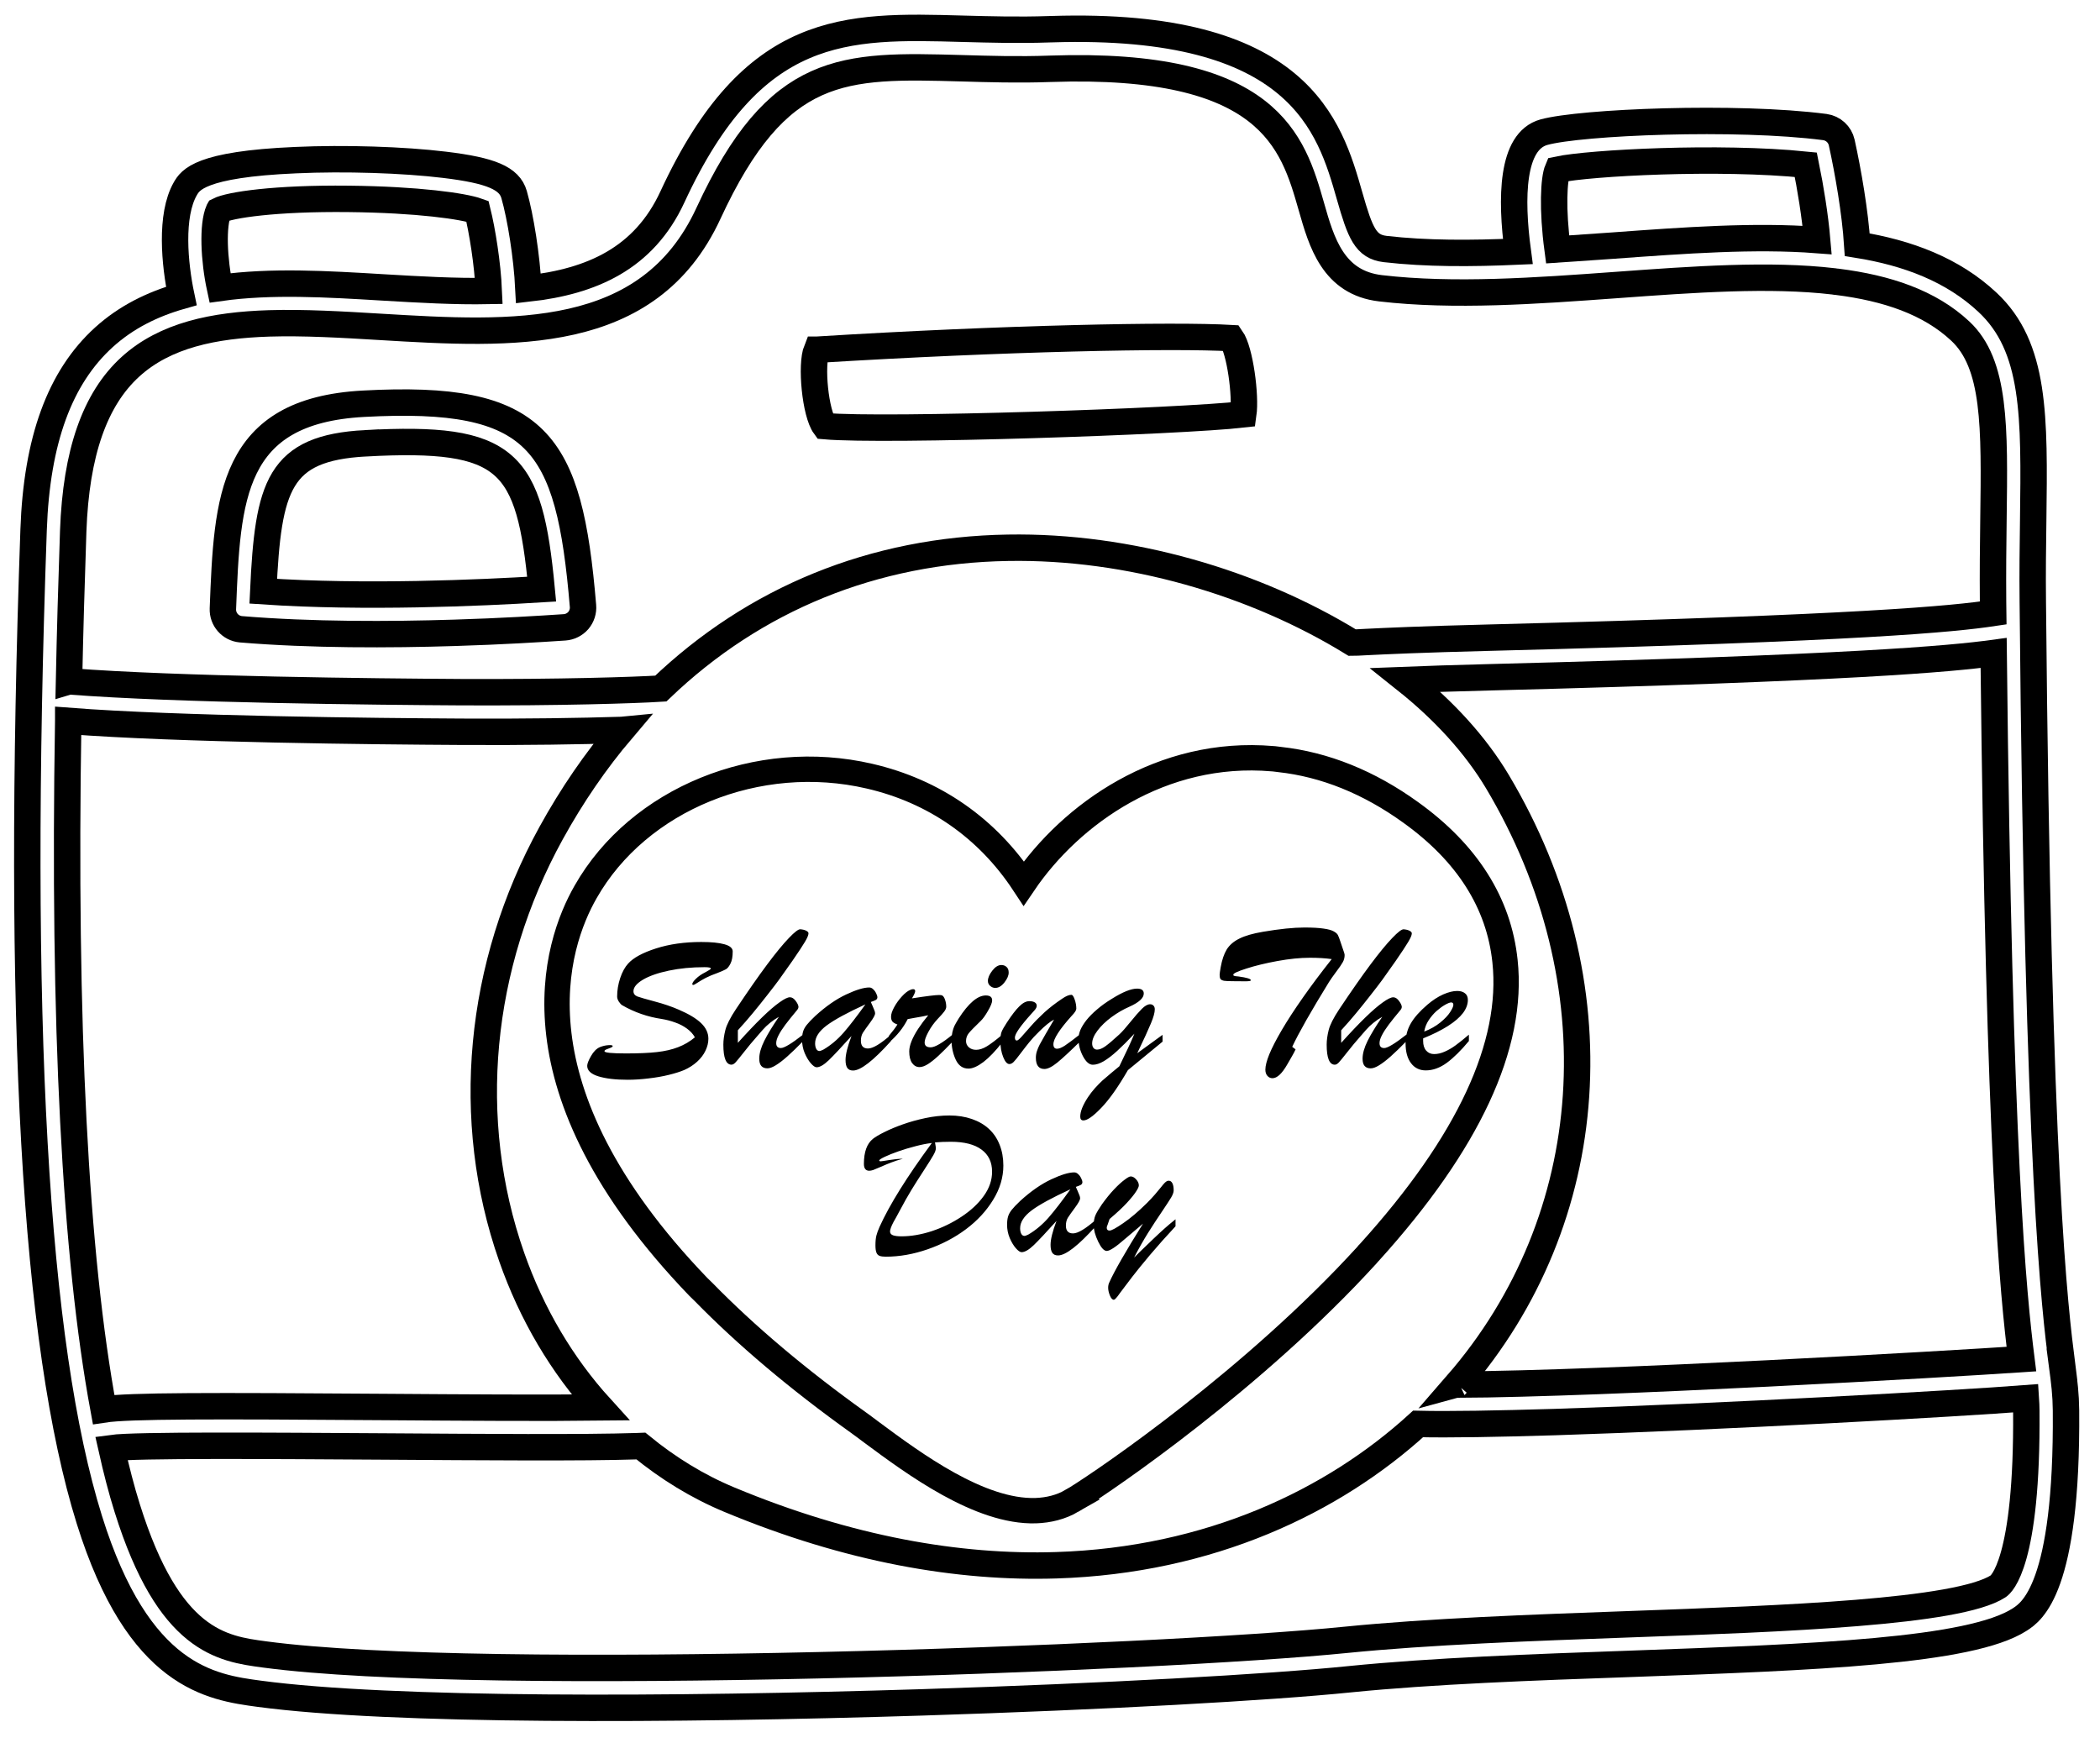 <?xml version="1.0" encoding="UTF-8" standalone="no"?>
<svg
   width="106"
   height="88"
   viewBox="0 0 79.5 66"
   version="1.0"
   id="svg13"
   sodipodi:docname="site-logo.svg"
   inkscape:version="1.4.2 (f4327f4, 2025-05-13)"
   xmlns:inkscape="http://www.inkscape.org/namespaces/inkscape"
   xmlns:sodipodi="http://sodipodi.sourceforge.net/DTD/sodipodi-0.dtd"
   xmlns="http://www.w3.org/2000/svg"
   xmlns:svg="http://www.w3.org/2000/svg">
  <defs
     id="defs13" />
  <sodipodi:namedview
     id="namedview13"
     pagecolor="#ffffff"
     bordercolor="#000000"
     borderopacity="0.25"
     inkscape:showpageshadow="2"
     inkscape:pageopacity="0.0"
     inkscape:pagecheckerboard="0"
     inkscape:deskcolor="#d1d1d1"
     showgrid="false"
     inkscape:zoom="6.725"
     inkscape:cx="60"
     inkscape:cy="60"
     inkscape:window-width="2560"
     inkscape:window-height="1369"
     inkscape:window-x="2552"
     inkscape:window-y="-8"
     inkscape:window-maximized="1"
     inkscape:current-layer="svg13" />
  <g
     transform="rotate(29,60.075,32.13)"
     id="g12"
     style="fill:none">
    <!-- Component 1: Main outer organic shape -->
    <path
       fill="transparent"
       stroke="#000000"
       stroke-width="1"
       fill-rule="evenodd"
       d="M 85.273,40.488 C 84,38.75 81.016,34.684 70.305,15.766 69.758,14.805 69.266,13.887 68.832,13.078 66.957,9.59 65.719,7.285 63.305,6.684 61.57,6.25 59.777,6.504 57.941,7.168 57.27,6.125 56.309,4.93 55.551,4.07 55.34,3.832 55.004,3.754 54.711,3.867 51.57,5.109 46.531,8.184 45.5,9.195 c -0.91,0.895 0.109,2.789 1.328,4.43 -1.496,0.918 -2.988,1.754 -4.441,2.352 -0.684,0.277 -1.109,-0.062 -2.152,-1.109 -1.934,-1.938 -4.852,-4.863 -12.922,-0.051 -0.031,0.016 -0.059,0.031 -0.086,0.051 -1.004,0.602 -1.949,1.09 -2.863,1.566 -3.945,2.043 -7.059,3.66 -6.531,10.898 0.188,2.562 -1.121,4.281 -3.086,5.676 -0.641,-1.031 -1.574,-2.223 -2.199,-2.848 -0.453,-0.453 -1.199,-0.379 -2.844,0.289 -1.465,0.594 -3.434,1.605 -5.016,2.578 -3.117,1.906 -3.125,2.602 -3.133,2.977 -0.016,1.16 1.027,2.688 1.836,3.621 -0.805,0.801 -1.438,1.711 -1.805,2.789 -0.727,2.137 -0.332,4.645 1.203,7.66 8.43,16.562 14.98,26.953 20.02,31.762 4.523,4.316 7.105,3.309 8.816,2.641 4.68,-1.832 13.965,-7.027 22.109,-11.883 5.902,-3.52 11.211,-6.859 13.738,-8.617 2.555,-1.773 5.852,-3.762 9.043,-5.68 5.898,-3.555 10.992,-6.625 12.039,-8.59 0.25,-0.469 1.012,-1.898 -2.305,-7.77 -0.297,-0.523 -0.566,-0.895 -0.977,-1.449 z"
       id="path1"
       style="fill:none" />
    <!-- Component 3: Upper flowing connection -->
    <path
       fill="transparent"
       stroke="#000000"
       stroke-width="1"
       fill-rule="evenodd"
       d="M 65.602,52.246 C 67.332,44.117 63.516,35.992 55.875,31.547 c -1.406,-0.816 -3.082,-1.375 -4.898,-1.68 0.656,-0.398 1.555,-0.938 2.805,-1.672 11.707,-6.887 14.836,-9.016 16.168,-10.012 9.434,16.594 12.43,20.887 13.879,22.871 -2.395,1.547 -13.23,8.402 -18.23,11.211 0,-0.008 0,-0.012 0.004,-0.02 z"
       id="path2"
       style="fill:none" />
    <!-- Component 4: Small upper left detail -->
    <path
       fill="transparent"
       stroke="#000000"
       stroke-width="1"
       d="m 46.645,10.18 c 0.93,-0.809 5.086,-3.414 8.125,-4.715 0.578,0.676 1.246,1.523 1.758,2.285 -2.156,0.988 -4.375,2.438 -6.656,3.93 -0.586,0.379 -1.176,0.766 -1.766,1.145 -0.922,-1.242 -1.422,-2.27 -1.461,-2.645 z"
       id="path3"
       style="fill:none" />
    <!-- Component 5: Left side detail 1 -->
    <path
       fill="transparent"
       stroke="#000000"
       stroke-width="1"
       d="m 3.062,36.109 c 0.258,-0.383 1.633,-1.445 4.094,-2.773 2.297,-1.242 3.93,-1.863 4.484,-1.953 0.516,0.555 1.305,1.559 1.84,2.434 -1.105,0.641 -2.332,1.23 -3.578,1.828 -1.895,0.906 -3.82,1.828 -5.379,3.004 -0.711,-0.812 -1.406,-1.938 -1.461,-2.539 z"
       id="path4"
       style="fill:none" />
    <!-- Component 6: Left side flowing detail -->
    <path
       fill="transparent"
       stroke="#000000"
       stroke-width="1"
       d="M 3.008,42.895 C 3.578,41.219 5,39.996 6.801,38.922 7.938,38.246 9.23,37.625 10.547,36.996 c 4.512,-2.16 9.176,-4.391 8.781,-9.777 -0.457,-6.25 1.738,-7.391 5.723,-9.457 0.891,-0.461 1.902,-0.98 2.945,-1.609 7.125,-4.273 9.371,-2.031 11.172,-0.227 0.992,0.996 2.117,2.121 3.789,1.434 2.578,-1.059 5.199,-2.77 7.734,-4.426 2.484,-1.625 4.891,-3.195 7.148,-4.121 0.039,-0.012 0.078,-0.027 0.117,-0.047 1.766,-0.707 3.438,-1.016 4.98,-0.629 1.77,0.441 2.887,2.516 4.57,5.652 0.438,0.816 0.938,1.742 1.488,2.715 l 0.207,0.363 C 68,17.789 65.184,19.75 53.023,26.902 c -2.301,1.352 -3.43,2.051 -4.035,2.426 -0.242,0.152 -0.379,0.238 -0.465,0.285 -4.348,-0.195 -9.176,0.891 -13.137,3.176 -4.418,2.543 -7.461,6.352 -8.914,11.035 -0.836,0.535 -3.262,1.984 -6.559,3.793 l -0.043,0.023 C 17.168,49.117 10.477,52.742 6.762,54.438 6.758,54.441 6.75,54.445 6.746,54.449 5.891,52.828 5.02,51.145 4.125,49.391 2.785,46.754 2.418,44.629 3.008,42.895 Z"
       id="path5"
       style="fill:none" />
    <!-- Component 7: Bottom left flowing detail -->
    <path
       fill="transparent"
       stroke="#000000"
       stroke-width="1"
       d="m 7.445,55.77 c 3.77,-1.723 10.441,-5.336 13.145,-6.816 l 0.043,-0.023 c 2.164,-1.184 4,-2.242 5.258,-2.992 0.02,-0.008 0.035,-0.02 0.051,-0.031 -0.301,1.5 -0.453,3.074 -0.449,4.715 0.016,5.727 2.371,11.105 6.469,14.754 1.727,1.539 3.676,2.672 5.703,3.359 -1.836,1.047 -4.551,2.527 -7.203,3.973 -5.664,3.086 -8.449,4.625 -9.207,5.211 -3.777,-4.586 -8.402,-12 -13.809,-22.148 z"
       id="path6"
       style="fill:none" />
    <!-- Component 8: Right side flowing detail -->
    <path
       fill="transparent"
       stroke="#000000"
       stroke-width="1"
       d="m 84.941,42.676 c 2.832,5.012 2.352,6.211 2.289,6.328 -0.852,1.602 -6.504,5.004 -11.488,8.008 -3.211,1.934 -6.527,3.934 -9.125,5.734 -5.809,4.035 -27.711,17.27 -35.539,20.332 -1.516,0.594 -3.398,1.328 -7.23,-2.324 -0.523,-0.496 -1.062,-1.066 -1.625,-1.699 0.734,-0.551 5.281,-3.027 8.957,-5.035 3.293,-1.797 6.695,-3.648 8.406,-4.672 0.047,-0.027 0.09,-0.051 0.133,-0.078 1.305,0.238 2.621,0.297 3.91,0.152 4.879,-0.547 8.855,-1.938 12.027,-3.828 5,-2.98 8,-7.203 9.387,-11.32 1.031,-0.539 2.625,-1.461 4.484,-2.566 5.418,-3.23 13.035,-8.031 15.168,-9.438 0.086,0.133 0.164,0.262 0.246,0.406 z"
       id="path7"
       style="fill:none" />
    <!-- Component 9: Left middle organic detail -->
    <path
       fill="transparent"
       stroke="#000000"
       stroke-width="1"
       d="m 11.484,49.566 c 2.43,-1.094 5.031,-2.547 7.141,-3.805 1.516,-0.902 2.777,-1.707 3.539,-2.199 0.168,-0.109 0.285,-0.281 0.328,-0.477 0.039,-0.199 0,-0.402 -0.113,-0.57 -3.488,-5.211 -5.355,-6.195 -10.98,-2.664 -4.27,2.676 -2.777,5.629 -0.891,9.367 0.18,0.359 0.609,0.512 0.977,0.348 z"
       id="path8"
       style="fill:none" />
    <!-- Component 10: Left middle sub-detail -->
    <path
       fill="transparent"
       stroke="#000000"
       stroke-width="1"
       d="m 12.195,41.121 c 4.594,-2.879 5.742,-2.438 8.508,1.598 C 18.73,43.977 15,46.266 11.523,47.898 9.746,44.309 9.398,42.875 12.195,41.121 Z"
       id="path9"
       style="fill:none" />
    <!-- Component 11: Upper left organic connection -->
    <path
       fill="transparent"
       stroke="#000000"
       stroke-width="1"
       d=""
       id="path10"
       style="fill:none" />
    <!-- Component 12: Upper left sub-detail -->
    <path
       fill="transparent"
       stroke="#000000"
       stroke-width="1"
       d="m 25.418,29.742 c 5.969,-3.809 11.562,-7.055 13.512,-7.992 0.516,0.25 1.543,1.637 1.797,2.305 -1.969,1.406 -11.559,7.145 -13.641,8.07 -0.547,-0.25 -1.594,-1.762 -1.668,-2.383 z"
       id="path11"
       style="fill:none" />
    <!-- Component 18: Complex internal flow detail -->
    <path
       fill="transparent"
       stroke="#000000"
       stroke-width="0.6"
       transform="matrix(1.6,0,0,1.6,-26.88,-29.12)"
       d="m 51.172,57.68 c 0.227,-0.367 2.074,-3.91 3.105,-7.754 0.062,-0.238 0.125,-0.477 0.18,-0.711 0.004,-0.016 0.008,-0.031 0.008,-0.047 0.004,-0.016 0.008,-0.027 0.012,-0.043 0.793,-3.395 0.613,-5.945 -0.535,-7.578 -0.793,-1.133 -2.023,-1.805 -3.656,-1.996 -1.207,-0.145 -2.328,-0.008 -3.324,0.41 -0.043,0.016 -0.078,0.031 -0.117,0.047 l -0.035,0.016 c -2.402,1.074 -3.539,3.453 -3.719,5.434 -1.383,-0.723 -2.91,-0.883 -4.422,-0.449 -2.605,0.742 -4.52,3.121 -4.547,5.652 -0.02,1.43 0.613,4.953 6.859,6.879 l 0.172,0.047 C 42.535,58 44.113,58.312 45.848,58.512 c 0.109,0.012 0.238,0.031 0.387,0.051 1.238,0.164 3.16,0.418 4.301,-0.262 0.258,-0.156 0.477,-0.355 0.637,-0.621 z"
       id="path12"
       style="fill:none" />
  </g>
  <!-- End rotation group -->
  <!-- Text elements -->
  <g
     id="text13"
     style="font-size:8.1px;font-family:'Brush Script MT';text-anchor:middle"
     aria-label="Sharing TheDay"
     transform="translate(-4.349,-8.922)">
    <path
       d="m 30.655,48.192 q -0.099,-0.182 -0.297,-0.328 -0.198,-0.146 -0.447,-0.233 -0.245,-0.091 -0.514,-0.134 -0.799,-0.119 -1.491,-0.518 -0.059,-0.032 -0.127,-0.134 -0.067,-0.103 -0.067,-0.198 0,-0.348 0.115,-0.696 0.119,-0.352 0.301,-0.55 0.293,-0.328 1.052,-0.573 0.763,-0.245 1.717,-0.245 0.57,0 0.878,0.087 0.312,0.087 0.312,0.269 0,0.297 -0.083,0.459 -0.079,0.162 -0.174,0.218 -0.091,0.051 -0.324,0.142 -0.249,0.087 -0.435,0.182 -0.182,0.095 -0.312,0.182 -0.131,0.087 -0.162,0.087 -0.04,0 -0.04,-0.032 0,-0.067 0.138,-0.202 0.142,-0.138 0.348,-0.241 0.218,-0.115 0.218,-0.146 0,-0.051 -0.241,-0.051 -0.732,0 -1.353,0.131 -0.621,0.131 -0.981,0.344 -0.356,0.214 -0.356,0.435 0,0.138 0.146,0.198 0.15,0.055 0.657,0.19 0.506,0.134 0.906,0.308 0.573,0.245 0.85,0.51 0.277,0.265 0.277,0.593 0,0.225 -0.111,0.455 -0.107,0.225 -0.316,0.415 -0.21,0.19 -0.483,0.312 -0.233,0.099 -0.589,0.186 -0.352,0.087 -0.767,0.134 -0.411,0.051 -0.787,0.051 -0.692,0 -1.115,-0.131 -0.419,-0.131 -0.419,-0.396 0,-0.119 0.142,-0.368 0.142,-0.253 0.336,-0.34 0.17,-0.067 0.328,-0.075 0.158,-0.012 0.158,0.036 0,0.012 -0.012,0.024 -0.012,0.012 -0.028,0.02 -0.016,0.008 -0.032,0.016 -0.079,0.032 -0.131,0.051 -0.047,0.016 -0.079,0.036 -0.028,0.016 -0.028,0.047 0,0.083 0.819,0.083 0.712,0 1.167,-0.051 0.455,-0.051 0.803,-0.186 0.348,-0.134 0.633,-0.372 z m 4.097,-0.103 v 0.249 q -0.344,0.352 -0.597,0.577 -0.249,0.221 -0.439,0.336 -0.186,0.115 -0.316,0.115 -0.308,0 -0.308,-0.364 0,-0.293 0.19,-0.676 0.194,-0.388 0.554,-0.91 -0.178,0.099 -0.336,0.229 -0.158,0.127 -0.281,0.269 -0.123,0.138 -0.206,0.237 -0.257,0.289 -0.494,0.593 -0.237,0.301 -0.32,0.392 -0.083,0.091 -0.158,0.091 -0.308,0 -0.308,-0.759 0,-0.249 0.075,-0.55 0.075,-0.301 0.403,-0.795 0.692,-1.036 1.183,-1.693 0.494,-0.66 0.819,-0.997 0.324,-0.34 0.435,-0.332 0.138,0.012 0.221,0.055 0.087,0.044 0.087,0.099 0,0.099 -0.138,0.328 -0.134,0.225 -0.467,0.708 -0.36,0.51 -0.51,0.72 -0.15,0.206 -0.451,0.589 -0.297,0.38 -0.546,0.68 -0.245,0.297 -0.562,0.645 v 0.475 q 0.53,-0.589 0.918,-0.965 0.388,-0.376 0.657,-0.566 0.269,-0.194 0.396,-0.194 0.119,0 0.221,0.142 0.103,0.138 0.103,0.229 0,0.04 -0.04,0.099 -0.285,0.34 -0.455,0.566 -0.166,0.221 -0.257,0.399 -0.091,0.174 -0.091,0.301 0,0.186 0.178,0.186 0.19,0 0.842,-0.51 z m 0.463,-0.708 q 0.601,-0.546 1.167,-0.811 0.566,-0.265 0.874,-0.265 0.083,0 0.154,0.071 0.071,0.067 0.111,0.158 0.044,0.091 0.044,0.134 0,0.071 -0.055,0.107 -0.055,0.032 -0.194,0.079 0.028,0.063 0.071,0.162 0.043,0.099 0.067,0.162 0.024,0.059 0.024,0.107 0,0.095 -0.194,0.356 -0.19,0.257 -0.269,0.38 -0.075,0.123 -0.075,0.301 0,0.293 0.269,0.293 0.277,0 0.866,-0.518 v 0.241 q -1.001,1.111 -1.432,1.111 -0.154,0 -0.221,-0.103 -0.063,-0.099 -0.063,-0.297 0,-0.312 0.225,-0.906 -0.577,0.641 -0.858,0.914 -0.281,0.269 -0.463,0.269 -0.087,0 -0.218,-0.15 -0.131,-0.15 -0.233,-0.388 -0.099,-0.241 -0.099,-0.498 0,-0.186 0.036,-0.308 0.036,-0.127 0.138,-0.257 0.103,-0.131 0.328,-0.344 z m 1.894,-0.435 q -1.028,0.471 -1.467,0.799 -0.435,0.328 -0.435,0.676 0,0.127 0.044,0.21 0.044,0.079 0.119,0.079 0.044,0 0.154,-0.055 0.415,-0.245 0.759,-0.637 0.344,-0.396 0.827,-1.072 z m 0.89,1.448 v -0.257 q 0.214,-0.253 0.324,-0.431 -0.127,-0.044 -0.186,-0.107 -0.055,-0.063 -0.055,-0.19 0,-0.142 0.119,-0.36 0.119,-0.218 0.293,-0.407 0.174,-0.19 0.316,-0.245 0.055,-0.028 0.107,-0.028 0.079,0 0.079,0.075 0,0.067 -0.123,0.273 0.815,-0.127 1.028,-0.127 0.083,0 0.115,0.016 0.067,0.036 0.111,0.166 0.044,0.131 0.044,0.261 0,0.083 -0.075,0.182 -0.071,0.095 -0.249,0.281 -0.21,0.225 -0.352,0.49 -0.142,0.265 -0.142,0.399 0,0.186 0.229,0.186 0.241,0 0.838,-0.49 v 0.265 q -0.328,0.344 -0.542,0.542 -0.214,0.198 -0.396,0.316 -0.182,0.115 -0.324,0.115 -0.166,0 -0.277,-0.15 -0.111,-0.154 -0.111,-0.443 0,-0.17 0.087,-0.388 0.087,-0.218 0.253,-0.471 0.17,-0.257 0.38,-0.51 -0.111,0.024 -0.249,0.051 -0.138,0.024 -0.293,0.051 -0.154,0.028 -0.237,0.044 -0.245,0.49 -0.712,0.89 z m 4.026,-2.072 q -0.099,0 -0.19,-0.075 -0.087,-0.075 -0.087,-0.19 0,-0.174 0.166,-0.388 0.166,-0.214 0.344,-0.214 0.119,0 0.198,0.075 0.079,0.071 0.079,0.21 0,0.17 -0.162,0.376 -0.162,0.206 -0.348,0.206 z m 0.269,1.768 v 0.289 q -0.384,0.494 -0.716,0.748 -0.332,0.249 -0.566,0.249 -0.324,0 -0.483,-0.34 -0.158,-0.34 -0.158,-0.744 0,-0.154 0.032,-0.293 0.032,-0.142 0.075,-0.233 0.044,-0.091 0.162,-0.285 0.562,-0.874 1.028,-0.874 0.241,0 0.241,0.186 0,0.127 -0.158,0.396 -0.154,0.269 -0.277,0.384 -0.344,0.332 -0.451,0.463 -0.103,0.131 -0.103,0.297 0,0.142 0.107,0.237 0.107,0.095 0.277,0.095 0.186,0 0.407,-0.134 0.225,-0.138 0.581,-0.439 z m 2.63,-0.716 q -0.696,0.775 -0.696,1.08 0,0.17 0.138,0.17 0.115,0 0.297,-0.119 0.186,-0.123 0.577,-0.431 v 0.273 q -0.562,0.554 -0.862,0.799 -0.301,0.245 -0.49,0.245 -0.324,0 -0.324,-0.427 0,-0.127 0.04,-0.249 0.04,-0.123 0.107,-0.253 0.071,-0.134 0.214,-0.38 0.142,-0.249 0.328,-0.562 -0.225,0.115 -0.566,0.455 -0.221,0.214 -0.376,0.407 -0.154,0.19 -0.332,0.427 -0.174,0.233 -0.257,0.316 -0.079,0.079 -0.162,0.079 -0.127,0 -0.233,-0.265 -0.107,-0.265 -0.107,-0.617 0,-0.218 0.047,-0.34 0.051,-0.123 0.198,-0.348 0.273,-0.419 0.471,-0.613 0.198,-0.198 0.38,-0.198 0.127,0 0.202,0.044 0.079,0.044 0.079,0.134 0,0.04 -0.024,0.083 -0.024,0.044 -0.055,0.079 -0.028,0.036 -0.123,0.138 -0.625,0.692 -0.625,0.898 0,0.115 0.075,0.115 0.047,0 0.182,-0.15 0.138,-0.154 0.352,-0.399 0.218,-0.249 0.51,-0.518 0.297,-0.269 0.672,-0.518 0.21,-0.146 0.348,-0.146 0.063,0 0.123,0.174 0.063,0.174 0.063,0.352 0,0.087 -0.17,0.265 z m 3.437,0.981 -1.313,1.08 q -0.554,0.957 -1.009,1.428 -0.455,0.475 -0.676,0.475 -0.119,0 -0.119,-0.146 0,-0.285 0.289,-0.728 0.115,-0.174 0.261,-0.34 0.15,-0.166 0.281,-0.289 0.134,-0.119 0.352,-0.301 0.218,-0.178 0.297,-0.245 0.396,-0.807 0.57,-1.234 -0.372,0.396 -0.649,0.649 -0.277,0.253 -0.51,0.392 -0.229,0.134 -0.415,0.134 -0.202,0 -0.372,-0.32 -0.17,-0.324 -0.17,-0.664 0,-0.158 0.071,-0.332 0.075,-0.174 0.229,-0.372 0.158,-0.198 0.399,-0.403 0.241,-0.21 0.566,-0.407 0.613,-0.384 0.953,-0.384 0.253,0 0.253,0.186 0,0.257 -0.55,0.502 -0.336,0.146 -0.668,0.388 -0.328,0.241 -0.534,0.514 -0.202,0.269 -0.202,0.486 0,0.107 0.051,0.17 0.051,0.063 0.134,0.063 0.138,0 0.316,-0.127 0.178,-0.127 0.526,-0.447 0.158,-0.146 0.419,-0.471 0.265,-0.328 0.435,-0.498 0.174,-0.174 0.312,-0.174 0.079,0 0.127,0.051 0.051,0.047 0.051,0.142 0,0.182 -0.146,0.53 -0.142,0.344 -0.518,1.131 l 0.957,-0.696 z m 4.904,0.194 0.131,0.099 q -0.051,0.111 -0.099,0.194 -0.047,0.083 -0.115,0.202 -0.067,0.119 -0.103,0.178 -0.297,0.518 -0.558,0.518 -0.111,0 -0.19,-0.087 -0.079,-0.087 -0.079,-0.237 0,-0.214 0.15,-0.585 0.154,-0.372 0.471,-0.914 0.32,-0.546 0.803,-1.234 0.483,-0.688 1.088,-1.452 -0.348,-0.051 -0.827,-0.051 -0.55,0 -1.226,0.123 -0.672,0.123 -1.175,0.285 -0.498,0.158 -0.498,0.233 0,0.028 0.02,0.04 0.02,0.008 0.063,0.016 0.047,0.004 0.119,0.012 0.463,0.063 0.463,0.142 0,0.04 -0.202,0.04 -0.202,-0.004 -0.486,-0.004 -0.225,0 -0.328,-0.016 -0.099,-0.02 -0.134,-0.067 -0.032,-0.051 -0.032,-0.154 0,-0.067 0.04,-0.293 0.075,-0.419 0.229,-0.672 0.158,-0.253 0.479,-0.411 0.324,-0.162 0.89,-0.257 0.949,-0.162 1.57,-0.162 0.459,0 0.724,0.04 0.265,0.036 0.388,0.107 0.127,0.071 0.158,0.142 0.036,0.067 0.091,0.237 l 0.123,0.364 q 0.012,0.036 0.02,0.059 0.008,0.02 0.012,0.044 0.008,0.024 0.008,0.044 0,0.154 -0.071,0.277 -0.067,0.123 -0.253,0.368 -0.182,0.245 -0.269,0.384 -1.02,1.657 -1.392,2.452 z m 4.327,-0.459 v 0.249 q -0.344,0.352 -0.597,0.577 -0.249,0.221 -0.439,0.336 -0.186,0.115 -0.316,0.115 -0.308,0 -0.308,-0.364 0,-0.293 0.19,-0.676 0.194,-0.388 0.554,-0.91 -0.178,0.099 -0.336,0.229 -0.158,0.127 -0.281,0.269 -0.123,0.138 -0.206,0.237 -0.257,0.289 -0.494,0.593 -0.237,0.301 -0.32,0.392 -0.083,0.091 -0.158,0.091 -0.308,0 -0.308,-0.759 0,-0.249 0.075,-0.55 0.075,-0.301 0.403,-0.795 0.692,-1.036 1.183,-1.693 0.494,-0.66 0.819,-0.997 0.324,-0.34 0.435,-0.332 0.138,0.012 0.221,0.055 0.087,0.044 0.087,0.099 0,0.099 -0.138,0.328 -0.134,0.225 -0.467,0.708 -0.36,0.51 -0.51,0.72 -0.15,0.206 -0.451,0.589 -0.297,0.38 -0.546,0.68 -0.245,0.297 -0.562,0.645 v 0.475 q 0.53,-0.589 0.918,-0.965 0.388,-0.376 0.657,-0.566 0.269,-0.194 0.396,-0.194 0.119,0 0.221,0.142 0.103,0.138 0.103,0.229 0,0.04 -0.04,0.099 -0.285,0.34 -0.455,0.566 -0.166,0.221 -0.257,0.399 -0.091,0.174 -0.091,0.301 0,0.186 0.178,0.186 0.19,0 0.842,-0.51 z m 0.633,0.142 v 0.099 q 0,0.233 0.115,0.364 0.115,0.131 0.301,0.131 0.194,0 0.399,-0.091 0.21,-0.091 0.415,-0.241 0.206,-0.15 0.502,-0.403 v 0.241 q -0.447,0.538 -0.838,0.827 -0.392,0.285 -0.795,0.285 -0.352,0 -0.558,-0.273 -0.206,-0.273 -0.206,-0.748 0,-0.415 0.194,-0.751 0.194,-0.34 0.633,-0.716 0.301,-0.257 0.597,-0.388 0.297,-0.131 0.53,-0.131 0.186,0 0.293,0.087 0.111,0.083 0.111,0.253 0,0.249 -0.186,0.498 -0.186,0.245 -0.57,0.49 -0.38,0.241 -0.937,0.467 z m 0.04,-0.257 q 0.356,-0.138 0.609,-0.344 0.253,-0.206 0.372,-0.392 0.123,-0.19 0.123,-0.277 0,-0.091 -0.083,-0.091 -0.071,0 -0.233,0.091 -0.158,0.091 -0.324,0.237 -0.162,0.146 -0.293,0.344 -0.131,0.198 -0.17,0.431 z"
       id="path13" />
    <path
       d="m 37.637,52.858 q 0,0.028 0.051,0.028 0.036,0 0.32,-0.047 0.289,-0.047 0.522,-0.051 -0.261,0.071 -0.451,0.146 -0.186,0.071 -0.388,0.162 -0.198,0.087 -0.285,0.119 -0.087,0.028 -0.15,0.028 -0.202,0 -0.202,-0.261 0,-0.672 0.34,-0.945 0.138,-0.111 0.443,-0.261 0.308,-0.154 0.692,-0.289 0.388,-0.138 0.85,-0.237 0.463,-0.099 0.914,-0.099 0.463,0 0.85,0.134 0.388,0.134 0.649,0.38 0.261,0.241 0.399,0.593 0.142,0.352 0.142,0.791 0,0.668 -0.388,1.297 -0.384,0.629 -1.028,1.111 -0.641,0.479 -1.448,0.759 -0.807,0.281 -1.59,0.281 -0.146,0 -0.233,-0.032 -0.083,-0.032 -0.119,-0.127 -0.036,-0.091 -0.036,-0.273 0,-0.225 0.036,-0.368 0.036,-0.142 0.119,-0.328 0.57,-1.262 1.981,-3.176 -0.285,0.032 -0.625,0.123 -0.34,0.087 -0.645,0.194 -0.305,0.107 -0.514,0.206 -0.21,0.099 -0.21,0.142 z m 2.108,-0.688 q 0,0.008 0.016,0.091 0.016,0.079 0.016,0.138 0,0.091 -0.095,0.257 -0.091,0.162 -0.364,0.581 -0.273,0.419 -0.467,0.736 -0.194,0.316 -0.459,0.815 -0.083,0.158 -0.115,0.214 -0.032,0.055 -0.103,0.182 -0.067,0.127 -0.099,0.218 -0.032,0.091 -0.032,0.138 0,0.103 0.111,0.146 0.115,0.04 0.324,0.04 0.538,0 1.139,-0.194 0.601,-0.198 1.127,-0.546 0.53,-0.348 0.846,-0.787 0.316,-0.439 0.316,-0.918 0,-0.546 -0.399,-0.838 -0.399,-0.297 -1.163,-0.297 -0.32,0 -0.601,0.024 z m 3.231,2.211 q 0.601,-0.546 1.167,-0.811 0.566,-0.265 0.874,-0.265 0.083,0 0.154,0.071 0.071,0.067 0.111,0.158 0.044,0.091 0.044,0.134 0,0.071 -0.055,0.107 -0.055,0.032 -0.194,0.079 0.028,0.063 0.071,0.162 0.044,0.099 0.067,0.162 0.024,0.059 0.024,0.107 0,0.095 -0.194,0.356 -0.19,0.257 -0.269,0.38 -0.075,0.123 -0.075,0.301 0,0.293 0.269,0.293 0.277,0 0.866,-0.518 v 0.241 q -1.001,1.111 -1.432,1.111 -0.154,0 -0.221,-0.103 -0.063,-0.099 -0.063,-0.297 0,-0.312 0.225,-0.906 -0.577,0.641 -0.858,0.914 -0.281,0.269 -0.463,0.269 -0.087,0 -0.218,-0.15 -0.131,-0.15 -0.233,-0.388 -0.099,-0.241 -0.099,-0.498 0,-0.186 0.036,-0.308 0.036,-0.127 0.138,-0.257 0.103,-0.131 0.328,-0.344 z m 1.894,-0.435 q -1.028,0.471 -1.467,0.799 -0.435,0.328 -0.435,0.676 0,0.127 0.044,0.21 0.044,0.079 0.119,0.079 0.044,0 0.154,-0.055 0.415,-0.245 0.759,-0.637 0.344,-0.396 0.827,-1.072 z m 2.753,1.297 -0.704,0.597 q -0.502,0.439 -0.672,0.439 -0.154,0 -0.324,-0.352 -0.17,-0.356 -0.17,-0.621 0,-0.225 0.067,-0.38 0.071,-0.158 0.241,-0.407 0.241,-0.336 0.463,-0.57 0.221,-0.233 0.392,-0.36 0.17,-0.131 0.237,-0.131 0.107,0 0.206,0.111 0.103,0.111 0.103,0.229 0,0.075 -0.111,0.241 -0.107,0.166 -0.344,0.423 -0.233,0.253 -0.653,0.609 L 46.279,55.29 q -0.032,0.063 -0.032,0.111 0,0.107 0.107,0.107 0.111,0 0.518,-0.281 0.411,-0.281 0.89,-0.755 0.186,-0.186 0.308,-0.328 0.123,-0.142 0.221,-0.265 0.099,-0.127 0.162,-0.19 0.067,-0.063 0.119,-0.067 0.099,-0.012 0.154,0.083 0.055,0.095 0.055,0.281 0,0.107 -0.095,0.269 -0.095,0.158 -0.356,0.546 -0.261,0.384 -0.522,0.799 -0.257,0.411 -0.526,0.929 0.012,-0.012 0.241,-0.237 0.233,-0.225 0.49,-0.471 0.257,-0.245 0.423,-0.392 0.166,-0.15 0.415,-0.348 v 0.265 q -0.534,0.573 -0.969,1.088 -0.431,0.514 -0.668,0.823 -0.233,0.308 -0.273,0.36 -0.107,0.138 -0.194,0.257 -0.083,0.123 -0.142,0.186 -0.055,0.067 -0.091,0.067 -0.083,0 -0.15,-0.166 -0.063,-0.162 -0.063,-0.289 0,-0.115 0.044,-0.202 0.285,-0.641 1.277,-2.227 z"
       id="path14" />
  </g>
</svg>
